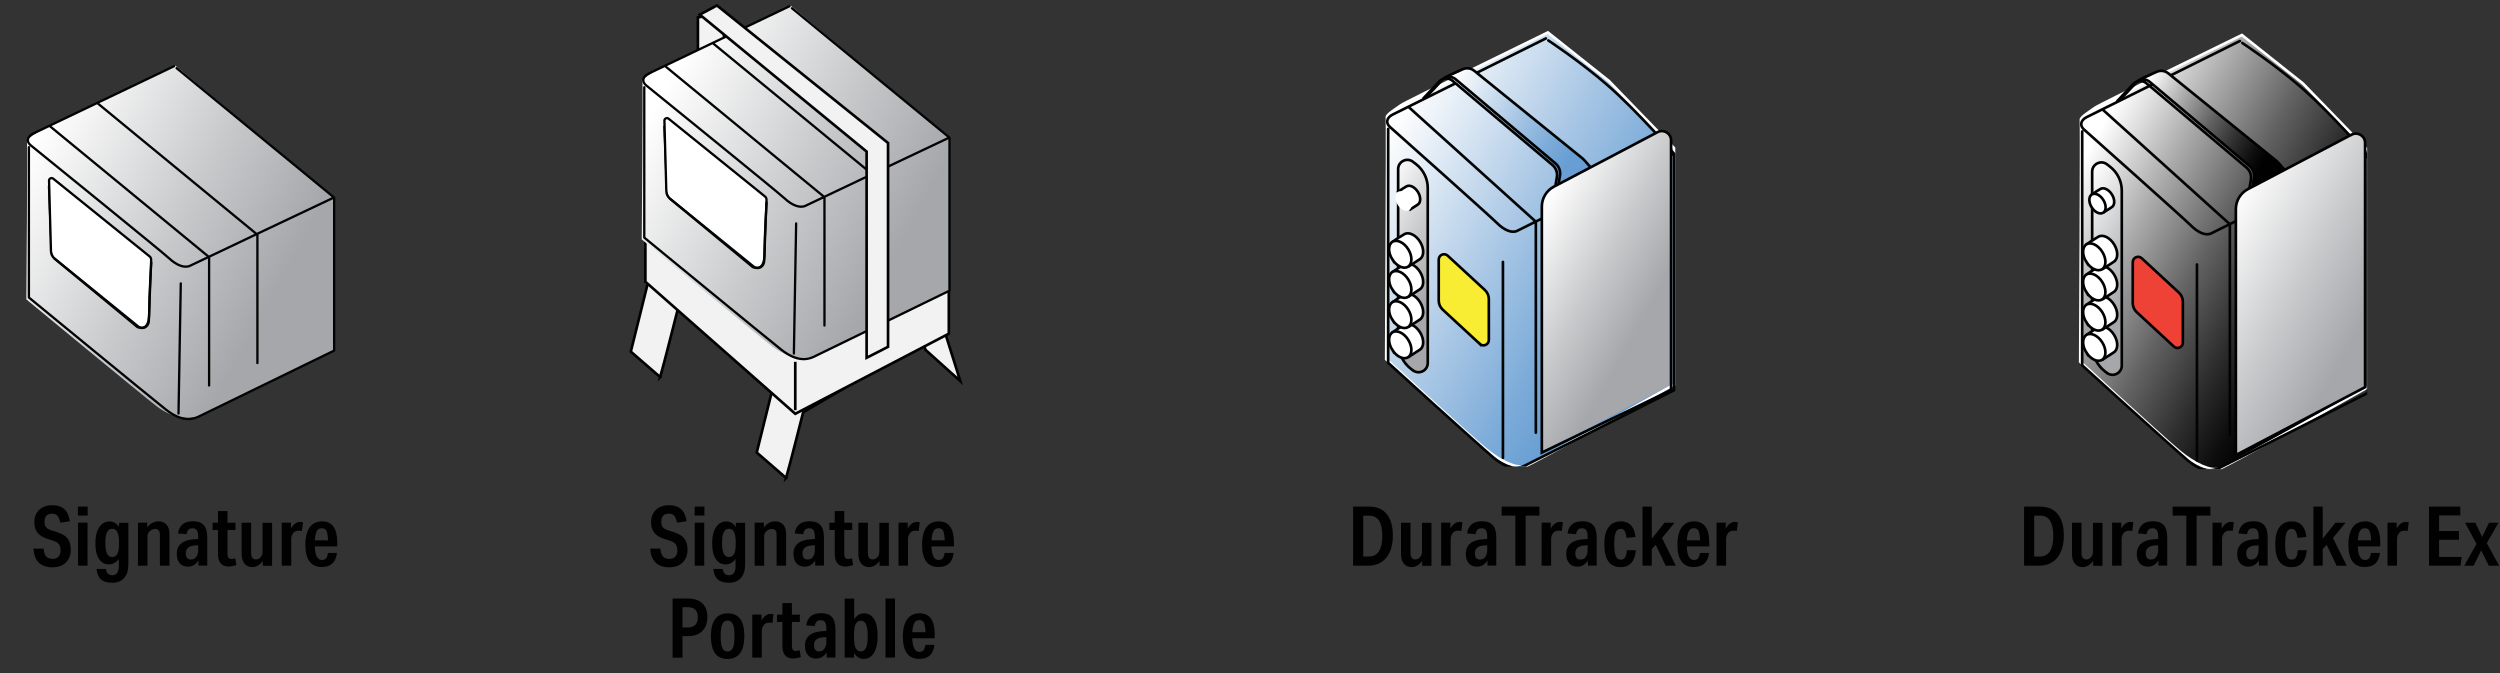<?xml version="1.0" encoding="UTF-8"?><svg id="Layer_1" xmlns="http://www.w3.org/2000/svg" xmlns:xlink="http://www.w3.org/1999/xlink" viewBox="0 0 430.64 116.01"><rect x="0" y="0" width="430.64" height="116.01" fill="#333333" stroke="none"/><defs><style>.cls-1{fill:#f8ed33;}.cls-2{clip-path:url(#clippath-34);}.cls-3{clip-path:url(#clippath-21);}.cls-4{clip-path:url(#clippath-6);}.cls-5{clip-path:url(#clippath-7);}.cls-6{clip-path:url(#clippath-17);}.cls-7{clip-path:url(#clippath-31);}.cls-8{stroke:#fff;}.cls-8,.cls-9,.cls-10,.cls-11,.cls-12,.cls-13,.cls-14{fill:none;}.cls-8,.cls-10,.cls-13{stroke-miterlimit:10;}.cls-8,.cls-10,.cls-14{stroke-width:.46px;}.cls-15{clip-path:url(#clippath-15);}.cls-16{clip-path:url(#clippath-33);}.cls-17{clip-path:url(#clippath-18);}.cls-18{clip-path:url(#clippath-4);}.cls-19{fill:url(#linear-gradient-2);}.cls-9{stroke-width:.17px;}.cls-9,.cls-12,.cls-14{stroke:#020303;stroke-linecap:round;stroke-linejoin:round;}.cls-20{clip-path:url(#clippath-22);}.cls-21{clip-path:url(#clippath-23);}.cls-22{fill:#f2f2f2;}.cls-23{fill:url(#linear-gradient-10);}.cls-10,.cls-13{stroke:#010101;}.cls-24{clip-path:url(#clippath-9);}.cls-25{clip-path:url(#clippath-10);}.cls-26{fill:#fff;}.cls-27{clip-path:url(#clippath-25);}.cls-28{clip-path:url(#clippath-27);}.cls-29{clip-path:url(#clippath-11);}.cls-30{fill:url(#linear-gradient-4);}.cls-31{clip-path:url(#clippath-36);}.cls-32{clip-path:url(#clippath-35);}.cls-33{clip-path:url(#clippath-28);}.cls-34{fill:url(#linear-gradient-3);}.cls-35{clip-path:url(#clippath-1);}.cls-36{fill:url(#linear-gradient-5);}.cls-12,.cls-13{stroke-width:.4px;}.cls-37{clip-path:url(#clippath-5);}.cls-38{clip-path:url(#clippath-20);}.cls-39{fill:#ef4237;}.cls-40{clip-path:url(#clippath-8);}.cls-41{fill:url(#linear-gradient-8);}.cls-42{clip-path:url(#clippath-3);}.cls-43{clip-path:url(#clippath-26);}.cls-44{clip-path:url(#clippath-12);}.cls-45{clip-path:url(#clippath-14);}.cls-46{fill:url(#linear-gradient-7);}.cls-47{clip-path:url(#clippath-30);}.cls-48{fill:url(#linear-gradient-9);}.cls-49{fill:url(#linear-gradient-11);}.cls-50{clip-path:url(#clippath-32);}.cls-51{fill:url(#linear-gradient-6);}.cls-52{fill:#010101;}.cls-53{clip-path:url(#clippath-16);}.cls-54{clip-path:url(#clippath-2);}.cls-55{clip-path:url(#clippath-29);}.cls-56{clip-path:url(#clippath-13);}.cls-57{fill:url(#linear-gradient);}.cls-58{clip-path:url(#clippath-24);}.cls-59{clip-path:url(#clippath);}</style><clipPath id="clippath"><path class="cls-11" d="M7.17,22.32c-.6.45-2.64,1.57-2.52,2.02.12.45-.12,27.12-.12,27.23,0,0,19.69,16.27,22.45,18.41,1.79,1.38,3.58,1.91,5.04,1.99h.72c.5-.03.95-.11,1.32-.22,1.56-.48,23.37-11.38,23.37-11.38v-26.35L30.23,11.32S7.77,21.87,7.17,22.32"/></clipPath><linearGradient id="linear-gradient" x1="-100.43" y1="497.86" x2="-98.38" y2="497.86" gradientTransform="translate(-11793.36 2396.73) rotate(90) scale(23.75 -23.75)" gradientUnits="userSpaceOnUse"><stop offset="0" stop-color="#fff"/><stop offset=".58" stop-color="#c8c9cb"/><stop offset="1" stop-color="#a5a7aa"/></linearGradient><clipPath id="clippath-1"><path class="cls-11" d="M113.18,11.99c-.6.45-2.64,1.57-2.52,2.02.12.45-.12,27.12-.12,27.23,0,0,19.69,16.27,22.45,18.41,1.8,1.39,3.59,1.92,5.06,1.99h.69c.5-.03.96-.11,1.34-.22,1.56-.48,23.37-11.39,23.37-11.39v-26.35L136.23.99s-22.45,10.55-23.05,11"/></clipPath><linearGradient id="linear-gradient-2" x1="-98.46" y1="499.24" x2="-96.42" y2="499.24" gradientTransform="translate(-11761.71 2350.23) rotate(90) scale(23.83 -23.83)" xlink:href="#linear-gradient"/><clipPath id="clippath-2"><path class="cls-11" d="M241.36,18.1c-.59.47-2.57,1.64-2.46,2.1.12.47-.12,41.43-.12,41.67,0,0,14.39,13.22,17.08,15.45,2.18,1.8,4.39,2.94,5.96,3.05h.44c.2-.01.38-.05.55-.1,1.52-.5,25.54-14.02,25.54-14.02V25.5l-11.2-11.55-10.35-8.23h-.4c-2.53,1.22-24.48,11.95-25.03,12.39"/></clipPath><linearGradient id="linear-gradient-3" x1="-95.89" y1="500.44" x2="-93.84" y2="500.44" gradientTransform="translate(-12089.81 2378.48) rotate(90) scale(24.68 -24.68)" gradientUnits="userSpaceOnUse"><stop offset="0" stop-color="#fff"/><stop offset=".02" stop-color="#fbfcfd"/><stop offset=".5" stop-color="#acc9e6"/><stop offset=".83" stop-color="#7aaad8"/><stop offset="1" stop-color="#689ed3"/></linearGradient><clipPath id="clippath-3"><rect class="cls-11" x="238.31" y="5.03" width="50.32" height="75.34"/></clipPath><clipPath id="clippath-4"><path class="cls-11" d="M247.88,14.06l-2.78,2.98,3.46-3.42c-.25.09-.48.23-.67.44M251.36,12.24l-2.62,1.2-.18.18c.55-.19,1.18-.1,1.66.3l17.2,14.49c.61.51.91,1.31.77,2.1l-1.04,6.22,9.01-4.57-3.79-4.32c-.09-.1-.18-.19-.29-.27l-18.67-15.11c-.35-.28-.77-.42-1.19-.42-.3,0-.59.07-.87.21"/></clipPath><linearGradient id="linear-gradient-4" x1="-99.57" y1="495.65" x2="-97.52" y2="495.65" gradientTransform="translate(-5644.11 1195.52) rotate(90) scale(11.91 -11.91)" xlink:href="#linear-gradient-3"/><clipPath id="clippath-5"><path class="cls-11" d="M248.42,13.79l-2.79,2.98,3.46-3.42c-.25.09-.48.23-.67.44M251.89,11.97l-2.62,1.2-.18.18c.55-.2,1.18-.1,1.66.3l17.2,14.5c.61.51.9,1.31.77,2.1l-1.04,6.22,9.01-4.58-3.78-4.32c-.09-.1-.18-.19-.29-.27l-18.67-15.11c-.35-.28-.76-.42-1.19-.42-.3,0-.59.07-.87.21"/></clipPath><linearGradient id="linear-gradient-5" x1="-99.55" y1="495.67" x2="-97.51" y2="495.67" gradientTransform="translate(-5643.82 1195.09) rotate(90) scale(11.91 -11.91)" xlink:href="#linear-gradient-3"/><clipPath id="clippath-6"><path class="cls-11" d="M285.53,22.76l-17.85,9.39c-1.28.67-2.08,2-2.08,3.44v42.37l22.26-11.7V24.16c0-.92-.76-1.59-1.59-1.59-.25,0-.5.06-.74.19"/></clipPath><linearGradient id="linear-gradient-6" x1="-98.44" y1="495.89" x2="-96.4" y2="495.89" gradientTransform="translate(-5710.67 1221.53) rotate(90) scale(12.07 -12.07)" xlink:href="#linear-gradient"/><clipPath id="clippath-7"><rect class="cls-11" x="238.31" y="5.03" width="50.32" height="75.34"/></clipPath><clipPath id="clippath-8"><path class="cls-11" d="M240.84,29.14v29.87c0,1.77.81,3.44,2.2,4.53l.32.25c1.04.82,2.57.07,2.57-1.25v-30.14c0-1.6-.74-3.11-2-4.1l-.53-.42c-.3-.23-.64-.34-.97-.34-.82,0-1.6.65-1.6,1.6"/></clipPath><linearGradient id="linear-gradient-7" x1="-103.06" y1="489.42" x2="-101.02" y2="489.42" gradientTransform="translate(-3730.57 871.17) rotate(90) scale(8.12 -8.12)" xlink:href="#linear-gradient"/><clipPath id="clippath-9"><rect class="cls-11" x="238.31" y="5.03" width="50.32" height="75.34"/></clipPath><clipPath id="clippath-10"><rect class="cls-11" x="238.31" y="5.03" width="50.32" height="75.34"/></clipPath><clipPath id="clippath-11"><rect class="cls-11" x="238.31" y="5.03" width="50.32" height="75.34"/></clipPath><clipPath id="clippath-12"><rect class="cls-11" x="238.31" y="5.03" width="50.32" height="75.34"/></clipPath><clipPath id="clippath-13"><rect class="cls-11" x="238.31" y="5.03" width="50.32" height="75.34"/></clipPath><clipPath id="clippath-14"><rect class="cls-11" x="238.31" y="5.03" width="50.32" height="75.34"/></clipPath><clipPath id="clippath-15"><rect class="cls-11" x="238.31" y="5.03" width="50.32" height="75.34"/></clipPath><clipPath id="clippath-16"><rect class="cls-11" x="238.31" y="5.03" width="50.32" height="75.34"/></clipPath><clipPath id="clippath-17"><rect class="cls-11" x="238.31" y="5.03" width="50.32" height="75.34"/></clipPath><clipPath id="clippath-18"><rect class="cls-11" x="238.31" y="5.03" width="50.32" height="75.34"/></clipPath><clipPath id="clippath-20"><path class="cls-11" d="M360.91,18.54c-.58.47-2.57,1.64-2.45,2.11.12.47-.12,41.43-.12,41.67,0,0,14.39,13.22,17.08,15.45,2.17,1.79,4.36,2.93,5.93,3.05h.49c.19-.01.36-.05.52-.1,1.45-.48,23.49-12.87,25.4-13.95V25.8l-11.06-11.41-10.52-8.36s-24.68,12.05-25.27,12.52"/></clipPath><linearGradient id="linear-gradient-8" x1="-93.72" y1="501.61" x2="-91.67" y2="501.61" gradientTransform="translate(-11631.78 2259.03) rotate(90) scale(23.95 -23.95)" gradientUnits="userSpaceOnUse"><stop offset="0" stop-color="#fff"/><stop offset=".27" stop-color="#adadad"/><stop offset=".53" stop-color="#636363"/><stop offset=".75" stop-color="#2e2e2e"/><stop offset=".91" stop-color="#0d0d0d"/><stop offset="1" stop-color="#010101"/></linearGradient><clipPath id="clippath-21"><rect class="cls-11" x="357.86" y="5.47" width="49.9" height="75.34"/></clipPath><clipPath id="clippath-22"><path class="cls-11" d="M367.97,14.23l-2.79,2.98,3.46-3.42c-.25.09-.48.23-.67.44M371.44,12.41l-2.62,1.2-.18.18c.55-.2,1.18-.1,1.66.3l17.2,14.5c.61.51.9,1.32.77,2.1l-1.04,6.22,9.02-4.58-3.79-4.32c-.09-.1-.18-.19-.29-.28l-18.67-15.11c-.35-.28-.77-.42-1.19-.42-.3,0-.59.07-.87.21"/></clipPath><linearGradient id="linear-gradient-9" x1="-95.06" y1="498.13" x2="-93.02" y2="498.13" gradientTransform="translate(-5553.67 1142.03) rotate(90) scale(11.91 -11.91)" xlink:href="#linear-gradient-8"/><clipPath id="clippath-23"><path class="cls-11" d="M405.08,23.19l-17.85,9.39c-1.28.67-2.08,1.99-2.08,3.44v42.37l22.26-11.7V24.6c0-.92-.76-1.59-1.59-1.59-.25,0-.5.06-.74.19"/></clipPath><linearGradient id="linear-gradient-10" x1="-93.74" y1="499.11" x2="-91.7" y2="499.11" gradientTransform="translate(-6912.1 1404.89) rotate(90) scale(14.64 -14.64)" xlink:href="#linear-gradient"/><clipPath id="clippath-24"><rect class="cls-11" x="357.86" y="5.47" width="49.9" height="75.34"/></clipPath><clipPath id="clippath-25"><path class="cls-11" d="M360.39,29.57v29.88c0,1.77.81,3.44,2.2,4.53l.32.25c1.04.82,2.57.07,2.57-1.25v-30.14c0-1.6-.74-3.11-2-4.1l-.53-.41c-.3-.23-.64-.34-.97-.34-.82,0-1.6.65-1.6,1.59"/></clipPath><linearGradient id="linear-gradient-11" x1="-96.58" y1="492.7" x2="-94.54" y2="492.7" gradientTransform="translate(-3486.12 790.17) rotate(90) scale(7.81 -7.81)" xlink:href="#linear-gradient"/><clipPath id="clippath-26"><rect class="cls-11" x="357.86" y="5.47" width="49.9" height="75.34"/></clipPath><clipPath id="clippath-27"><rect class="cls-11" x="357.86" y="5.47" width="49.9" height="75.34"/></clipPath><clipPath id="clippath-28"><rect class="cls-11" x="357.86" y="5.47" width="49.9" height="75.34"/></clipPath><clipPath id="clippath-29"><rect class="cls-11" x="357.86" y="5.47" width="49.9" height="75.34"/></clipPath><clipPath id="clippath-30"><rect class="cls-11" x="357.86" y="5.47" width="49.9" height="75.34"/></clipPath><clipPath id="clippath-31"><rect class="cls-11" x="357.86" y="5.47" width="49.9" height="75.34"/></clipPath><clipPath id="clippath-32"><rect class="cls-11" x="357.86" y="5.47" width="49.9" height="75.34"/></clipPath><clipPath id="clippath-33"><rect class="cls-11" x="357.86" y="5.47" width="49.9" height="75.34"/></clipPath><clipPath id="clippath-34"><rect class="cls-11" x="357.86" y="5.47" width="49.9" height="75.34"/></clipPath><clipPath id="clippath-35"><rect class="cls-11" x="357.86" y="5.47" width="49.9" height="75.34"/></clipPath><clipPath id="clippath-36"><rect class="cls-11" x="357.86" y="5.47" width="49.9" height="75.34"/></clipPath></defs><path class="cls-52" d="M116.67,94.75c0-.43-.1-.76-.29-1.01-.19-.25-.5-.44-.92-.58l-1.04-.33c-.78-.25-1.35-.6-1.72-1.07-.37-.47-.55-1.07-.55-1.82,0-.59.13-1.1.38-1.54.26-.44.62-.78,1.09-1.02s1.01-.36,1.63-.36c.88,0,1.57.23,2.07.68.5.45.81,1.15.95,2.09l-1.65.24c-.12-.58-.29-.98-.51-1.21-.21-.23-.52-.34-.9-.34-.86,0-1.3.47-1.3,1.4,0,.39.08.69.25.91.17.22.45.39.85.53l1.1.36c.83.27,1.42.63,1.78,1.1.36.47.54,1.11.54,1.93,0,.91-.29,1.64-.85,2.19-.57.55-1.33.82-2.29.82-2.05,0-3.15-1.07-3.29-3.22h1.75c.05.62.2,1.07.45,1.35.25.28.62.42,1.12.42.43,0,.76-.13,1-.39.24-.26.36-.63.36-1.1Z"/><path class="cls-52" d="M119.66,87.26h1.68v1.55h-1.68v-1.55ZM119.67,90.03h1.64v7.41h-1.64v-7.41Z"/><path class="cls-52" d="M126.7,97.42v-1.14c-.46.63-1.02.94-1.68.94-.75,0-1.33-.32-1.74-.95-.41-.64-.61-1.53-.61-2.69s.22-2.1.66-2.76,1.04-1,1.8-1c.66,0,1.21.32,1.62.97v-.74h1.6v7.17c0,1.02-.24,1.8-.73,2.34-.48.55-1.17.82-2.07.82-.85,0-1.48-.19-1.92-.58-.43-.39-.69-.99-.76-1.8h1.61c.07.39.19.67.36.83s.43.25.77.25c.73,0,1.1-.55,1.1-1.65ZM126.62,92.15c-.07-.32-.19-.57-.36-.77-.17-.19-.4-.29-.69-.29-.41,0-.71.19-.9.58-.19.38-.29,1-.29,1.85s.09,1.46.29,1.85c.19.38.49.58.9.58.29,0,.52-.09.69-.28.17-.19.29-.44.36-.76.07-.31.11-.66.11-1.03v-.68c0-.37-.04-.71-.11-1.03Z"/><path class="cls-52" d="M129.99,90.03h1.6v.84c.27-.37.56-.64.89-.81.33-.17.67-.26,1.03-.26.59,0,1.05.19,1.39.56.34.38.51.89.51,1.55v5.53h-1.64v-5.36c0-.65-.28-.97-.84-.97-.19,0-.37.05-.55.14-.18.09-.33.21-.45.35-.2.23-.3.48-.3.76v5.09h-1.64v-7.41Z"/><path class="cls-52" d="M136.67,95.42c0-.76.25-1.35.74-1.78.49-.43,1.21-.67,2.15-.74l.8-.06v-.4c0-.5-.08-.87-.23-1.1s-.39-.34-.73-.34c-.3,0-.54.08-.7.23-.16.16-.28.42-.34.79l-1.47-.13c.11-.72.38-1.25.81-1.59.42-.34,1.01-.51,1.76-.51.85,0,1.47.22,1.87.67.4.45.6,1.15.6,2.11v4.86h-1.51v-.87c-.47.7-1.07,1.05-1.82,1.05-.6,0-1.07-.2-1.41-.59-.34-.39-.51-.93-.51-1.62ZM138.24,95.31c0,.71.29,1.07.87,1.07.42,0,.73-.16.94-.48.21-.32.31-.7.31-1.14v-.83l-.63.04c-1,.09-1.5.53-1.5,1.34Z"/><path class="cls-52" d="M143.79,95.49v-4.2h-.93v-1.25h.93v-2h1.64v2h1.37v1.25h-1.37v4.2c0,.53.22.8.66.8.23,0,.45-.04.66-.13l.21,1.17c-.47.17-.91.26-1.34.26-.59,0-1.04-.18-1.35-.53-.31-.36-.47-.88-.47-1.56Z"/><path class="cls-52" d="M147.86,95.38v-5.34h1.64v5.22c0,.73.28,1.1.83,1.1.33,0,.61-.14.83-.41.21-.24.31-.54.31-.9v-5h1.64v7.41h-1.6v-.84c-.24.34-.52.61-.83.79-.32.19-.64.28-.98.28-.57,0-1.02-.2-1.35-.61s-.49-.97-.49-1.68Z"/><path class="cls-52" d="M154.76,90.03h1.6v1.01c.2-.36.44-.64.71-.84.28-.2.56-.3.85-.3.09,0,.18,0,.26.02.08.01.16.03.26.05l-.2,1.51c-.1-.03-.19-.05-.29-.06-.1,0-.19-.01-.27-.01-.48,0-.83.2-1.05.6-.07.12-.12.25-.16.38-.04.13-.06.27-.06.42v4.63h-1.64v-7.41Z"/><path class="cls-52" d="M158.83,93.8c0-.79.1-1.48.3-2.08.2-.6.51-1.07.94-1.4.43-.34.97-.51,1.64-.51,1.74,0,2.61,1.21,2.61,3.63v.68h-3.86c0,.73.12,1.3.32,1.72.2.41.51.62.9.62.31,0,.55-.09.71-.28.16-.19.27-.5.33-.93h1.55c-.17,1.61-1.04,2.42-2.62,2.42-1.88,0-2.82-1.29-2.82-3.88ZM162.52,91.56c-.13-.38-.42-.57-.87-.57-.42,0-.71.19-.88.57-.17.38-.27.88-.31,1.51h2.28c-.02-.63-.1-1.13-.23-1.51Z"/><path class="cls-52" d="M115.86,103.1h2.65c1.06,0,1.89.28,2.47.83.58.55.87,1.33.87,2.34s-.29,1.85-.88,2.43c-.58.58-1.4.88-2.44.88h-.97v3.71h-1.7v-10.17ZM120.2,106.31c0-1.15-.58-1.72-1.75-1.72h-.88v3.49h.9c1.16,0,1.74-.59,1.74-1.77Z"/><path class="cls-52" d="M122.45,109.59c0-1.29.25-2.27.74-2.94.49-.67,1.22-1,2.17-1,1.91,0,2.86,1.3,2.86,3.9,0,1.29-.25,2.28-.73,2.95-.49.67-1.21,1.01-2.17,1.01-1.91,0-2.86-1.31-2.86-3.92ZM124.14,109.57c0,.95.09,1.63.28,2.04s.49.62.9.62.73-.21.92-.62c.19-.41.28-1.1.28-2.06s-.09-1.63-.28-2.04c-.19-.41-.49-.61-.9-.61s-.73.21-.92.61c-.19.41-.28,1.09-.28,2.05Z"/><path class="cls-52" d="M129.57,105.87h1.6v1.01c.2-.36.44-.64.71-.84.28-.2.56-.3.85-.3.09,0,.18,0,.26.02.08.01.16.03.26.05l-.2,1.51c-.1-.03-.19-.05-.29-.06-.1,0-.19-.01-.27-.01-.48,0-.83.2-1.05.6-.07.12-.12.25-.16.38-.04.13-.06.27-.06.42v4.63h-1.64v-7.41Z"/><path class="cls-52" d="M134.77,111.33v-4.2h-.93v-1.25h.93v-2h1.64v2h1.37v1.25h-1.37v4.2c0,.53.22.8.66.8.23,0,.45-.04.66-.13l.21,1.17c-.47.17-.91.26-1.34.26-.59,0-1.04-.18-1.35-.53s-.47-.88-.47-1.56Z"/><path class="cls-52" d="M138.65,111.25c0-.76.25-1.35.74-1.78.49-.43,1.21-.67,2.15-.74l.8-.06v-.4c0-.5-.08-.87-.23-1.1-.15-.23-.39-.34-.73-.34-.3,0-.54.08-.7.23-.16.16-.28.42-.34.79l-1.47-.13c.11-.72.38-1.25.81-1.59.42-.34,1.01-.51,1.76-.51.85,0,1.47.22,1.87.67.4.45.6,1.15.6,2.11v4.86h-1.51v-.87c-.47.7-1.07,1.05-1.82,1.05-.6,0-1.07-.2-1.41-.59-.34-.39-.51-.93-.51-1.62ZM140.22,111.14c0,.71.29,1.07.87,1.07.42,0,.73-.16.94-.49.21-.32.31-.7.31-1.14v-.83l-.63.04c-1,.09-1.5.53-1.5,1.34Z"/><path class="cls-52" d="M147.1,113.28h-1.6v-10.17h1.64v3.55c.42-.67.98-1.01,1.68-1.01.76,0,1.34.33,1.75,1s.61,1.62.61,2.86-.21,2.25-.63,2.95-1.02,1.05-1.79,1.05c-.31,0-.62-.09-.9-.26-.29-.18-.54-.42-.75-.72v.75ZM147.11,109.16v.81c0,.76.1,1.32.3,1.69.2.37.49.55.87.55.41,0,.71-.21.9-.62s.29-1.09.29-2.03-.1-1.6-.29-2.02c-.19-.41-.49-.62-.9-.62-.38,0-.67.18-.87.55-.2.37-.3.93-.3,1.69Z"/><path class="cls-52" d="M152.53,103.1h1.64v10.17h-1.64v-10.17Z"/><path class="cls-52" d="M155.52,109.63c0-.79.1-1.48.3-2.08.2-.6.51-1.07.94-1.4.43-.34.97-.51,1.64-.51,1.74,0,2.61,1.21,2.61,3.63v.68h-3.86c0,.73.12,1.3.32,1.72.2.41.51.62.9.62.31,0,.55-.09.71-.28.16-.19.27-.5.33-.93h1.55c-.17,1.62-1.04,2.42-2.62,2.42-1.88,0-2.82-1.29-2.82-3.88ZM159.21,107.39c-.13-.38-.42-.57-.87-.57-.42,0-.71.19-.88.57-.17.38-.27.88-.31,1.51h2.28c-.02-.63-.1-1.13-.23-1.51Z"/><path class="cls-52" d="M10.43,94.75c0-.43-.1-.76-.29-1.01-.19-.25-.5-.44-.92-.58l-1.04-.33c-.78-.25-1.35-.6-1.72-1.07-.37-.47-.55-1.07-.55-1.82,0-.59.13-1.1.38-1.54.26-.44.62-.78,1.09-1.02s1.01-.36,1.63-.36c.88,0,1.57.23,2.07.68.5.45.81,1.15.95,2.09l-1.65.24c-.12-.58-.29-.98-.51-1.21-.21-.23-.52-.34-.9-.34-.86,0-1.3.47-1.3,1.4,0,.39.08.69.25.91.17.22.45.39.85.53l1.1.36c.83.27,1.42.63,1.78,1.1.36.47.54,1.11.54,1.93,0,.91-.29,1.64-.85,2.19-.57.55-1.33.82-2.29.82-2.05,0-3.15-1.07-3.29-3.22h1.75c.05.62.2,1.07.45,1.35.25.28.62.42,1.12.42.43,0,.76-.13,1-.39.24-.26.36-.63.36-1.1Z"/><path class="cls-52" d="M13.42,87.26h1.68v1.55h-1.68v-1.55ZM13.44,90.03h1.64v7.41h-1.64v-7.41Z"/><path class="cls-52" d="M20.46,97.42v-1.14c-.46.63-1.02.94-1.68.94-.75,0-1.33-.32-1.74-.95-.41-.64-.61-1.53-.61-2.69s.22-2.1.66-2.76,1.04-1,1.8-1c.66,0,1.21.32,1.62.97v-.74h1.6v7.17c0,1.02-.24,1.8-.73,2.34-.48.55-1.17.82-2.07.82-.85,0-1.48-.19-1.92-.58-.43-.39-.69-.99-.76-1.8h1.61c.07.39.19.67.36.83s.43.25.77.25c.73,0,1.1-.55,1.1-1.65ZM20.39,92.15c-.07-.32-.19-.57-.36-.77-.17-.19-.4-.29-.69-.29-.41,0-.71.19-.9.58-.19.38-.29,1-.29,1.85s.09,1.46.29,1.85c.19.38.49.58.9.58.29,0,.52-.09.69-.28.17-.19.29-.44.36-.76.07-.31.11-.66.11-1.03v-.68c0-.37-.04-.71-.11-1.03Z"/><path class="cls-52" d="M23.76,90.03h1.6v.84c.27-.37.56-.64.89-.81.33-.17.67-.26,1.03-.26.59,0,1.05.19,1.39.56.34.38.51.89.51,1.55v5.53h-1.64v-5.36c0-.65-.28-.97-.84-.97-.19,0-.37.05-.55.14-.18.09-.33.21-.45.35-.2.23-.3.48-.3.76v5.09h-1.64v-7.41Z"/><path class="cls-52" d="M30.44,95.42c0-.76.25-1.35.74-1.78.49-.43,1.21-.67,2.15-.74l.8-.06v-.4c0-.5-.08-.87-.23-1.1s-.39-.34-.73-.34c-.3,0-.54.08-.7.23-.16.16-.28.42-.34.79l-1.47-.13c.11-.72.38-1.25.81-1.59.42-.34,1.01-.51,1.76-.51.85,0,1.47.22,1.87.67.4.45.6,1.15.6,2.11v4.86h-1.51v-.87c-.47.7-1.07,1.05-1.82,1.05-.6,0-1.07-.2-1.41-.59-.34-.39-.51-.93-.51-1.62ZM32.01,95.31c0,.71.29,1.07.87,1.07.42,0,.73-.16.94-.48.21-.32.31-.7.31-1.14v-.83l-.63.04c-1,.09-1.5.53-1.5,1.34Z"/><path class="cls-52" d="M37.55,95.49v-4.2h-.93v-1.25h.93v-2h1.64v2h1.37v1.25h-1.37v4.2c0,.53.22.8.66.8.23,0,.45-.04.66-.13l.21,1.17c-.47.17-.91.26-1.34.26-.59,0-1.04-.18-1.35-.53-.31-.36-.47-.88-.47-1.56Z"/><path class="cls-52" d="M41.62,95.38v-5.34h1.64v5.22c0,.73.28,1.1.83,1.1.33,0,.61-.14.83-.41.21-.24.31-.54.31-.9v-5h1.64v7.41h-1.6v-.84c-.24.34-.52.61-.83.79-.32.19-.64.28-.98.28-.57,0-1.02-.2-1.35-.61s-.49-.97-.49-1.68Z"/><path class="cls-52" d="M48.52,90.03h1.6v1.01c.2-.36.44-.64.71-.84.28-.2.56-.3.85-.3.09,0,.18,0,.26.02.08.01.16.03.26.05l-.2,1.51c-.1-.03-.19-.05-.29-.06-.1,0-.19-.01-.27-.01-.48,0-.83.2-1.05.6-.07.12-.12.25-.16.38-.04.13-.06.27-.06.42v4.63h-1.64v-7.41Z"/><path class="cls-52" d="M52.6,93.8c0-.79.1-1.48.3-2.08.2-.6.51-1.07.94-1.4.43-.34.97-.51,1.64-.51,1.74,0,2.61,1.21,2.61,3.63v.68h-3.86c0,.73.12,1.3.32,1.72.2.41.51.62.9.62.31,0,.55-.09.71-.28.16-.19.27-.5.33-.93h1.55c-.17,1.61-1.04,2.42-2.62,2.42-1.88,0-2.82-1.29-2.82-3.88ZM56.29,91.56c-.13-.38-.42-.57-.87-.57-.42,0-.71.19-.88.57-.17.38-.27.88-.31,1.51h2.28c-.02-.63-.1-1.13-.23-1.51Z"/><g class="cls-59"><rect class="cls-57" x="-8.32" y="3.88" width="78.6" height="75.52" transform="translate(-20.42 48.82) rotate(-61.3)"/></g><polygon class="cls-26" points="8.42 30.16 8.8 44.05 23.66 56.33 24.98 56.38 25.64 55.26 26.15 44.39 8.42 30.16"/><path class="cls-13" d="M8.45,31.11l.33,12.17c.01.49.24.96.62,1.27l14.26,11.78s.79.34,1.32.06c.68-.37.66-1.12.66-1.12l.4-10.52c0-.22-.09-.44-.26-.57l-16.62-13.41c-.29-.23-.72-.02-.71.35Z"/><path class="cls-12" d="M57.29,34.13s-23.54,11.14-24.51,11.63c-.97.5-2.38-.08-3.62-1.24-1.23-1.15-23.17-18.92-23.88-19.5-.71-.58-.71-1.48.53-2.06,1.23-.58,24.16-11.55,24.16-11.55M36.02,66.4v-22.11L8.6,21.74M44.34,62.54v-22.11l-27.42-22.55M9.4,44.55l14.54,11.79s1.75.89,1.75-2.32.37-8.79.37-8.79M31.14,48.82l-.39,22.41M30.42,11.74l27.14,22.3v26.35s-22.48,10.97-23.36,11.38c-.88.41-2.74,1.07-5.65-1.24-2.91-2.31-23.57-19.28-23.57-19.28v-25.9"/><path class="cls-9" d="M8.32,32.07l.36,8.96c0,1.29,0,2.58.65,3.36"/><polygon class="cls-22" points="120.22 3 120.22 9.36 125.07 9.52 124.28 2.26 120.22 3"/><polygon class="cls-10" points="120.22 3 120.22 9.36 125.07 9.52 124.28 2.26 120.22 3"/><path class="cls-22" d="M135.41,82.35c.61-2.14,2.94-11.34,2.94-11.34l24.28-14.22,2.78,8.85-6.01-5.4-2.41-9.61-23.16,13.32-3.48,14,5.07,4.39Z"/><path class="cls-10" d="M135.41,82.35c.61-2.14,2.94-11.34,2.94-11.34l24.28-14.22,2.78,8.85-6.01-5.4-2.41-9.61-23.16,13.32-3.48,14,5.07,4.39Z"/><path class="cls-22" d="M113.72,64.97c.61-2.14,2.94-11.34,2.94-11.34l24.28-14.22,2.78,8.85-6.01-5.4-2.41-9.61-23.16,13.32-3.48,14,5.07,4.39Z"/><path class="cls-10" d="M113.72,64.97c.61-2.14,2.94-11.34,2.94-11.34l24.28-14.22,2.78,8.85-6.01-5.4-2.41-9.61-23.16,13.32-3.48,14,5.07,4.39Z"/><polygon class="cls-22" points="111.17 40.11 111.17 48.53 136.99 71.28 163.44 57.48 163.44 47.69 150.86 36.21 118.33 36.74 111.17 40.11"/><polygon class="cls-10" points="111.17 40.11 111.17 48.53 136.99 71.28 163.44 57.48 163.44 47.69 150.86 36.21 118.33 36.74 111.17 40.11"/><g class="cls-35"><rect class="cls-19" x="97.68" y="-6.45" width="78.6" height="75.53" transform="translate(43.73 136.43) rotate(-61.3)"/></g><polygon class="cls-26" points="114.42 19.83 114.8 33.73 129.66 46 130.98 46.06 131.64 44.94 132.15 34.06 114.42 19.83"/><path class="cls-13" d="M114.45,20.78l.33,12.17c.01.49.24.96.62,1.27l14.26,11.78s.79.35,1.32.06c.68-.37.66-1.12.66-1.12l.4-10.52c0-.22-.09-.44-.26-.57l-16.62-13.41c-.29-.23-.72-.02-.71.35Z"/><path class="cls-12" d="M163.3,23.8s-23.54,11.14-24.51,11.63c-.97.5-2.38-.08-3.62-1.24-1.23-1.15-23.17-18.92-23.88-19.5-.71-.58-.71-1.48.53-2.06,1.23-.58,24.16-11.55,24.16-11.55M142.02,56.07v-22.11l-27.42-22.55M150.35,52.21v-22.11l-27.42-22.55M115.4,34.22l14.54,11.79s1.75.89,1.75-2.32.36-8.79.36-8.79M137.14,38.49l-.39,22.41M136.42,1.42l27.14,22.3v26.35s-22.48,10.97-23.36,11.38c-.88.41-2.74,1.07-5.65-1.24-2.91-2.31-23.57-19.28-23.57-19.28V15.03"/><path class="cls-9" d="M114.33,21.74l.36,8.96c0,1.29,0,2.58.65,3.36"/><line class="cls-10" x1="136.99" y1="70.65" x2="136.99" y2="62.33"/><polygon class="cls-22" points="149.28 61.63 149.28 26.11 120.54 2.52 123.5 .94 152.97 24.63 152.97 59.74 149.28 61.63"/><polygon class="cls-10" points="149.28 61.63 149.28 26.11 120.54 2.52 123.5 .94 152.97 24.63 152.97 59.74 149.28 61.63"/><path class="cls-52" d="M233.08,87.27h2.79c1.31,0,2.32.43,3.01,1.29.7.86,1.05,2.1,1.05,3.73,0,1.07-.17,2-.51,2.76s-.82,1.36-1.45,1.77c-.63.41-1.39.62-2.27.62h-2.62v-10.17ZM238.11,92.31c0-2.32-.74-3.48-2.22-3.48h-1.07v7.04h.94c1.57,0,2.35-1.19,2.35-3.56Z"/><path class="cls-52" d="M241.33,95.38v-5.34h1.64v5.22c0,.73.28,1.1.83,1.1.33,0,.61-.14.83-.41.21-.24.31-.54.31-.9v-5h1.64v7.41h-1.6v-.84c-.24.34-.52.61-.83.79-.32.19-.64.28-.98.28-.57,0-1.02-.2-1.35-.61s-.49-.97-.49-1.68Z"/><path class="cls-52" d="M248.23,90.03h1.6v1.01c.2-.36.44-.64.71-.84.28-.2.56-.3.86-.3.09,0,.18,0,.26.02.08.01.16.03.26.05l-.2,1.51c-.1-.03-.19-.05-.29-.06-.09,0-.19-.01-.27-.01-.48,0-.83.2-1.05.6-.07.12-.12.25-.16.38s-.06.27-.06.42v4.63h-1.64v-7.41Z"/><path class="cls-52" d="M252.49,95.42c0-.76.25-1.35.74-1.78.49-.43,1.21-.67,2.15-.74l.8-.06v-.4c0-.5-.08-.87-.23-1.1s-.39-.34-.73-.34c-.3,0-.54.08-.7.23-.16.16-.28.42-.34.79l-1.47-.13c.11-.72.38-1.25.8-1.59.42-.34,1.01-.51,1.76-.51.85,0,1.47.22,1.87.67.4.45.6,1.15.6,2.11v4.86h-1.51v-.87c-.47.7-1.07,1.05-1.82,1.05-.6,0-1.07-.2-1.41-.59-.34-.39-.51-.93-.51-1.62ZM254.06,95.31c0,.71.29,1.07.87,1.07.42,0,.73-.16.94-.48.21-.32.31-.7.31-1.14v-.83l-.63.04c-1,.09-1.5.53-1.5,1.34Z"/><path class="cls-52" d="M261.04,88.82h-2.37v-1.55h6.5v1.55h-2.37v8.62h-1.77v-8.62Z"/><path class="cls-52" d="M265.53,90.03h1.6v1.01c.2-.36.44-.64.71-.84.28-.2.56-.3.86-.3.09,0,.18,0,.26.02.08.01.16.03.26.05l-.2,1.51c-.1-.03-.19-.05-.29-.06-.09,0-.19-.01-.27-.01-.48,0-.83.2-1.05.6-.07.12-.12.25-.16.38s-.06.27-.06.42v4.63h-1.64v-7.41Z"/><path class="cls-52" d="M269.79,95.42c0-.76.25-1.35.74-1.78.49-.43,1.21-.67,2.15-.74l.8-.06v-.4c0-.5-.08-.87-.23-1.1s-.39-.34-.73-.34c-.3,0-.54.08-.7.23-.16.16-.28.42-.34.79l-1.47-.13c.11-.72.38-1.25.8-1.59.42-.34,1.01-.51,1.76-.51.85,0,1.47.22,1.87.67.4.45.6,1.15.6,2.11v4.86h-1.51v-.87c-.47.7-1.07,1.05-1.82,1.05-.6,0-1.07-.2-1.41-.59-.34-.39-.51-.93-.51-1.62ZM271.36,95.31c0,.71.29,1.07.87,1.07.42,0,.73-.16.94-.48.21-.32.31-.7.31-1.14v-.83l-.63.04c-1,.09-1.5.53-1.5,1.34Z"/><path class="cls-52" d="M276.35,93.77c0-1.3.24-2.29.73-2.96.48-.67,1.2-1,2.14-1,1.46,0,2.3.89,2.51,2.68l-1.55.17c-.07-.56-.18-.96-.33-1.2-.16-.24-.38-.36-.66-.36-.41,0-.7.2-.87.61s-.26,1.09-.26,2.04.09,1.63.27,2.04c.18.41.47.61.88.61.31,0,.55-.13.72-.38.17-.26.27-.67.31-1.25h1.55c-.17,1.95-1.05,2.92-2.64,2.92-1.86,0-2.79-1.3-2.79-3.9Z"/><path class="cls-52" d="M282.93,87.27h1.6v5.53l2.19-2.76h1.74l-2.17,2.64,2.38,4.77h-1.75l-1.71-3.61-.68.74v2.86h-1.6v-10.17Z"/><path class="cls-52" d="M288.94,93.8c0-.79.1-1.48.3-2.08.2-.6.51-1.07.94-1.4.43-.34.97-.51,1.64-.51,1.74,0,2.61,1.21,2.61,3.63v.68h-3.86c0,.73.12,1.3.32,1.72.2.41.51.62.9.62.31,0,.55-.09.71-.28.16-.19.27-.5.33-.93h1.55c-.17,1.61-1.04,2.42-2.62,2.42-1.88,0-2.82-1.29-2.82-3.88ZM292.63,91.56c-.13-.38-.42-.57-.87-.57-.42,0-.71.19-.88.57-.17.38-.27.88-.31,1.51h2.28c-.02-.63-.1-1.13-.23-1.51Z"/><path class="cls-52" d="M295.67,90.03h1.6v1.01c.2-.36.44-.64.71-.84.28-.2.56-.3.86-.3.09,0,.18,0,.26.02.08.01.16.03.26.05l-.2,1.51c-.1-.03-.19-.05-.29-.06-.09,0-.19-.01-.27-.01-.48,0-.83.2-1.05.6-.07.12-.12.25-.16.38s-.06.27-.06.42v4.63h-1.64v-7.41Z"/><g class="cls-54"><rect class="cls-34" x="218.9" y="3.27" width="89.33" height="79.54" transform="translate(98.14 252.69) rotate(-61)"/></g><g class="cls-42"><path class="cls-8" d="M288.34,66.25s-24.02,13.52-25.54,14.02c-1.52.5-4.25-.72-6.94-2.95-2.69-2.22-17.08-15.44-17.08-15.44,0,0,.24-41.2.12-41.67-.12-.47,1.87-1.64,2.46-2.1.58-.47,25.27-12.52,25.27-12.52l10.52,8.36,11.2,11.55v40.75Z"/><path class="cls-14" d="M288.1,26.56s-25.74,12.66-26.69,13.17c-.94.52-2.32-.09-3.52-1.29s-17.78-15.98-18.47-16.58c-.69-.6-.69-1.55.52-2.15,1.2-.6,26.35-13.09,26.35-13.09M264.56,74.53v-36.34l-21.92-19.76M258.89,45.12v33.73M266.71,6.97s5.39,3.55,10.02,7.55c5.39,4.66,11.63,11.95,11.63,11.95v40.75s-24.71,12.49-25.57,12.92c-.86.43-2.66,1.12-5.5-1.29-2.84-2.4-18.17-16.35-18.17-16.35V22.21"/></g><g class="cls-18"><rect class="cls-30" x="242.3" y="4.81" width="36.66" height="39.14" transform="translate(112.95 240.51) rotate(-61)"/></g><path class="cls-10" d="M245.1,17.04l2.78-2.98c.62-.66,1.64-.72,2.33-.14l17.2,14.5c.61.52.91,1.31.77,2.1l-1.04,6.22,9.01-4.58-3.79-4.32c-.09-.1-.18-.19-.29-.28l-18.67-15.11c-.59-.47-1.39-.55-2.06-.21l-2.62,1.2"/><g class="cls-37"><rect class="cls-36" x="242.83" y="4.54" width="36.66" height="39.14" transform="translate(113.46 240.84) rotate(-61)"/></g><path class="cls-10" d="M245.63,16.77l2.78-2.98c.62-.66,1.64-.72,2.33-.14l17.2,14.5c.61.52.9,1.31.77,2.1l-1.04,6.22,9.01-4.58-3.79-4.32c-.09-.1-.18-.19-.29-.28l-18.67-15.11c-.59-.47-1.39-.55-2.06-.21l-2.62,1.2"/><g class="cls-4"><rect class="cls-51" x="247.11" y="27.1" width="59.23" height="46.32" transform="translate(98.61 267.93) rotate(-61)"/></g><g class="cls-5"><path class="cls-10" d="M285.53,22.76l-17.86,9.39c-1.28.67-2.08,1.99-2.08,3.44v42.37l22.26-10.76V24.16c0-1.19-1.27-1.96-2.32-1.4Z"/></g><g class="cls-40"><rect class="cls-46" x="225.94" y="34.86" width="34.89" height="22.43" transform="translate(85.09 236.61) rotate(-61)"/></g><g class="cls-24"><path class="cls-10" d="M243.36,63.79l-.32-.25c-1.39-1.09-2.2-2.76-2.2-4.53v-29.88c0-1.33,1.53-2.07,2.57-1.25l.53.41c1.26.99,2,2.5,2,4.1v30.14c0,1.33-1.53,2.07-2.57,1.25Z"/></g><path class="cls-26" d="M239.72,57.37c1.13-.82,1.41-.94,2.17-1.42.76-.47,1.98.1,2.72,1.29.74,1.18.72,2.53-.04,3q-.76.47-2.02,1.31"/><g class="cls-25"><path class="cls-10" d="M239.72,57.37c1.13-.82,1.41-.94,2.17-1.42.76-.47,1.98.1,2.72,1.29.74,1.18.72,2.53-.04,3q-.76.47-2.02,1.31"/></g><path class="cls-26" d="M239.82,60.26c-.74-1.19-.72-2.53.04-3.01.76-.47,1.98.1,2.72,1.29.74,1.18.72,2.53-.04,3-.76.48-1.98-.1-2.72-1.29"/><g class="cls-29"><path class="cls-10" d="M239.82,60.26c-.74-1.19-.72-2.53.04-3.01.76-.47,1.98.1,2.72,1.29.74,1.18.72,2.53-.04,3-.76.48-1.98-.1-2.72-1.29Z"/></g><path class="cls-26" d="M239.72,52.17c1.13-.83,1.41-.94,2.17-1.42.76-.48,1.98.1,2.72,1.29.74,1.19.72,2.53-.04,3.01q-.76.47-2.02,1.31"/><g class="cls-44"><path class="cls-10" d="M239.72,52.17c1.13-.83,1.41-.94,2.17-1.42.76-.48,1.98.1,2.72,1.29.74,1.19.72,2.53-.04,3.01q-.76.47-2.02,1.31"/></g><path class="cls-26" d="M239.82,55.06c-.74-1.19-.72-2.53.04-3.01.76-.47,1.98.1,2.72,1.29.74,1.18.72,2.53-.04,3-.76.48-1.98-.1-2.72-1.29"/><g class="cls-56"><path class="cls-10" d="M239.82,55.06c-.74-1.19-.72-2.53.04-3.01.76-.47,1.98.1,2.72,1.29.74,1.18.72,2.53-.04,3-.76.48-1.98-.1-2.72-1.29Z"/></g><path class="cls-26" d="M239.72,46.97c1.13-.82,1.41-.94,2.17-1.42.76-.48,1.98.1,2.72,1.29.74,1.18.72,2.53-.04,3q-.76.47-2.02,1.31"/><g class="cls-45"><path class="cls-10" d="M239.72,46.97c1.13-.82,1.41-.94,2.17-1.42.76-.48,1.98.1,2.72,1.29.74,1.18.72,2.53-.04,3q-.76.47-2.02,1.31"/></g><path class="cls-26" d="M239.82,49.86c-.74-1.19-.72-2.53.04-3.01.76-.47,1.98.1,2.72,1.29.74,1.18.72,2.53-.04,3-.76.48-1.98-.1-2.72-1.29"/><g class="cls-15"><path class="cls-10" d="M239.82,49.86c-.74-1.19-.72-2.53.04-3.01.76-.47,1.98.1,2.72,1.29.74,1.18.72,2.53-.04,3-.76.48-1.98-.1-2.72-1.29Z"/></g><path class="cls-26" d="M239.72,41.77c1.13-.83,1.41-.94,2.17-1.42.76-.47,1.98.1,2.72,1.29.74,1.19.72,2.53-.04,3.01q-.76.47-2.02,1.31"/><g class="cls-53"><path class="cls-10" d="M239.72,41.77c1.13-.83,1.41-.94,2.17-1.42.76-.47,1.98.1,2.72,1.29.74,1.19.72,2.53-.04,3.01q-.76.47-2.02,1.31"/></g><path class="cls-26" d="M239.82,44.66c-.74-1.19-.72-2.53.04-3.01.76-.47,1.98.1,2.72,1.29.74,1.18.72,2.53-.04,3-.76.48-1.98-.1-2.72-1.29"/><g class="cls-6"><path class="cls-10" d="M239.82,44.66c-.74-1.19-.72-2.53.04-3.01.76-.47,1.98.1,2.72,1.29.74,1.18.72,2.53-.04,3-.76.48-1.98-.1-2.72-1.29Z"/></g><path class="cls-26" d="M240.67,33.15c.82-.6,1.03-.69,1.58-1.03.56-.35,1.45.07,1.99.94.54.86.53,1.85-.03,2.19q-.56.35-1.48.95"/><g class="cls-17"><path class="cls-10" d="M240.67,33.15c.82-.6,1.03-.69,1.58-1.03.56-.35,1.45.07,1.99.94.54.86.53,1.85-.03,2.19q-.56.35-1.48.95"/></g><path class="cls-26" d="M240.75,35.26c-.54-.87-.53-1.85.03-2.2.56-.35,1.44.08,1.98.94.54.87.53,1.85-.03,2.2-.56.35-1.44-.07-1.98-.94"/><path class="cls-1" d="M254.92,59.26l-6.41-5.93c-.43-.4-.68-.96-.68-1.55v-7.06c0-.8.95-1.22,1.54-.68l6.41,5.92c.43.4.68.96.68,1.55v7.06c0,.8-.96,1.22-1.54.68"/><path class="cls-10" d="M254.92,59.26l-6.41-5.93c-.43-.4-.68-.96-.68-1.55v-7.06c0-.8.95-1.22,1.54-.68l6.41,5.92c.43.4.68.96.68,1.55v7.06c0,.8-.96,1.22-1.54.68Z"/><path class="cls-52" d="M348.66,87.27h2.79c1.31,0,2.32.43,3.01,1.29.7.86,1.05,2.1,1.05,3.73,0,1.07-.17,2-.51,2.76s-.82,1.36-1.45,1.77c-.63.41-1.39.62-2.27.62h-2.62v-10.17ZM353.69,92.31c0-2.32-.74-3.48-2.22-3.48h-1.07v7.04h.94c1.57,0,2.35-1.19,2.35-3.56Z"/><path class="cls-52" d="M356.91,95.38v-5.34h1.64v5.22c0,.73.28,1.1.83,1.1.33,0,.61-.14.83-.41.21-.24.31-.54.31-.9v-5h1.64v7.41h-1.6v-.84c-.24.34-.52.61-.83.79-.32.19-.64.28-.98.28-.57,0-1.02-.2-1.35-.61s-.49-.97-.49-1.68Z"/><path class="cls-52" d="M363.8,90.03h1.6v1.01c.2-.36.44-.64.71-.84.28-.2.56-.3.86-.3.09,0,.18,0,.26.02.08.01.16.03.26.05l-.2,1.51c-.1-.03-.19-.05-.29-.06-.09,0-.19-.01-.27-.01-.48,0-.83.2-1.05.6-.07.12-.12.25-.16.38s-.06.27-.06.42v4.63h-1.64v-7.41Z"/><path class="cls-52" d="M368.07,95.42c0-.76.25-1.35.74-1.78.49-.43,1.21-.67,2.15-.74l.8-.06v-.4c0-.5-.08-.87-.23-1.1s-.39-.34-.73-.34c-.3,0-.54.08-.7.23-.16.16-.28.42-.34.79l-1.47-.13c.11-.72.38-1.25.8-1.59.42-.34,1.01-.51,1.76-.51.85,0,1.47.22,1.87.67.4.45.6,1.15.6,2.11v4.86h-1.51v-.87c-.47.7-1.07,1.05-1.82,1.05-.6,0-1.07-.2-1.41-.59-.34-.39-.51-.93-.51-1.62ZM369.63,95.31c0,.71.29,1.07.87,1.07.42,0,.73-.16.94-.48.21-.32.31-.7.31-1.14v-.83l-.63.04c-1,.09-1.5.53-1.5,1.34Z"/><path class="cls-52" d="M376.62,88.82h-2.37v-1.55h6.5v1.55h-2.37v8.62h-1.77v-8.62Z"/><path class="cls-52" d="M381.1,90.03h1.6v1.01c.2-.36.44-.64.71-.84.28-.2.56-.3.86-.3.09,0,.18,0,.26.02.08.01.16.03.26.05l-.2,1.51c-.1-.03-.19-.05-.29-.06-.09,0-.19-.01-.27-.01-.48,0-.83.2-1.05.6-.07.12-.12.25-.16.38s-.06.27-.06.42v4.63h-1.64v-7.41Z"/><path class="cls-52" d="M385.37,95.42c0-.76.25-1.35.74-1.78.49-.43,1.21-.67,2.15-.74l.8-.06v-.4c0-.5-.08-.87-.23-1.1s-.39-.34-.73-.34c-.3,0-.54.08-.7.23-.16.16-.28.42-.34.79l-1.47-.13c.11-.72.38-1.25.8-1.59.42-.34,1.01-.51,1.76-.51.85,0,1.47.22,1.87.67.4.45.6,1.15.6,2.11v4.86h-1.51v-.87c-.47.7-1.07,1.05-1.82,1.05-.6,0-1.07-.2-1.41-.59-.34-.39-.51-.93-.51-1.62ZM386.93,95.31c0,.71.29,1.07.87,1.07.42,0,.73-.16.94-.48.21-.32.31-.7.31-1.14v-.83l-.63.04c-1,.09-1.5.53-1.5,1.34Z"/><path class="cls-52" d="M391.92,93.77c0-1.3.24-2.29.73-2.96.48-.67,1.2-1,2.14-1,1.46,0,2.3.89,2.51,2.68l-1.55.17c-.07-.56-.18-.96-.33-1.2-.16-.24-.38-.36-.66-.36-.41,0-.7.2-.87.61s-.26,1.09-.26,2.04.09,1.63.27,2.04c.18.41.47.61.88.61.31,0,.55-.13.72-.38.17-.26.27-.67.31-1.25h1.55c-.17,1.95-1.05,2.92-2.64,2.92-1.86,0-2.79-1.3-2.79-3.9Z"/><path class="cls-52" d="M398.5,87.27h1.6v5.53l2.19-2.76h1.74l-2.17,2.64,2.38,4.77h-1.75l-1.71-3.61-.68.74v2.86h-1.6v-10.17Z"/><path class="cls-52" d="M404.52,93.8c0-.79.1-1.48.3-2.08.2-.6.51-1.07.94-1.4.43-.34.97-.51,1.64-.51,1.74,0,2.61,1.21,2.61,3.63v.68h-3.86c0,.73.12,1.3.32,1.72.2.41.51.62.9.62.31,0,.55-.09.71-.28.16-.19.27-.5.33-.93h1.55c-.17,1.61-1.04,2.42-2.62,2.42-1.88,0-2.82-1.29-2.82-3.88ZM408.21,91.56c-.13-.38-.42-.57-.87-.57-.42,0-.71.19-.88.57-.17.38-.27.88-.31,1.51h2.28c-.02-.63-.1-1.13-.23-1.51Z"/><path class="cls-52" d="M411.24,90.03h1.6v1.01c.2-.36.44-.64.71-.84.28-.2.56-.3.86-.3.09,0,.18,0,.26.02.08.01.16.03.26.05l-.2,1.51c-.1-.03-.19-.05-.29-.06-.09,0-.19-.01-.27-.01-.48,0-.83.2-1.05.6-.07.12-.12.25-.16.38s-.06.27-.06.42v4.63h-1.64v-7.41Z"/><path class="cls-52" d="M418.41,87.27h5.39v1.51h-3.65v2.69h3.42v1.51h-3.42v2.95h3.89l-.2,1.51h-5.43v-10.17Z"/><path class="cls-52" d="M427.56,92.46l1.2-2.42h1.62l-2.01,3.52,2.12,3.89h-1.78l-1.31-2.64-1.3,2.64h-1.62l2.11-3.75-1.97-3.66h1.78l1.15,2.42Z"/><g class="cls-38"><rect class="cls-41" x="338.36" y="3.68" width="89.37" height="79.48" transform="translate(159.37 357.39) rotate(-61)"/></g><g class="cls-3"><path class="cls-8" d="M407.89,66.69s-24.02,13.52-25.54,14.02c-1.52.5-4.25-.72-6.94-2.95-2.69-2.22-17.08-15.44-17.08-15.44,0,0,.24-41.2.12-41.67-.12-.47,1.87-1.64,2.46-2.1.58-.47,25.27-12.52,25.27-12.52l10.52,8.36,11.2,11.55v40.75Z"/><path class="cls-14" d="M407.65,27s-25.74,12.66-26.69,13.17c-.94.52-2.32-.09-3.52-1.29s-17.78-15.98-18.47-16.58c-.69-.6-.69-1.55.52-2.15,1.2-.6,26.35-13.09,26.35-13.09M384.11,74.97v-36.34l-21.92-19.76M378.44,45.56v33.73M386.26,7.41s5.39,3.55,10.02,7.55c5.39,4.66,11.63,11.95,11.63,11.95v40.75s-24.71,12.49-25.57,12.92c-.86.43-2.66,1.12-5.5-1.29-2.84-2.4-18.17-16.35-18.17-16.35V22.65"/></g><path class="cls-10" d="M364.65,17.48l2.78-2.98c.61-.66,1.64-.72,2.33-.14l17.2,14.5c.61.52.91,1.31.77,2.1l-1.04,6.22,9.01-4.58-3.79-4.32c-.09-.1-.18-.19-.29-.28l-18.67-15.11c-.59-.47-1.39-.55-2.06-.21l-2.62,1.2"/><g class="cls-20"><rect class="cls-48" x="362.38" y="4.98" width="36.66" height="39.14" transform="translate(174.67 345.63) rotate(-61)"/></g><path class="cls-10" d="M365.18,17.21l2.78-2.98c.61-.66,1.64-.72,2.33-.14l17.2,14.5c.61.52.91,1.32.77,2.1l-1.04,6.22,9.01-4.58-3.79-4.32c-.09-.1-.18-.19-.29-.28l-18.67-15.11c-.59-.47-1.39-.55-2.06-.21l-2.62,1.2"/><g class="cls-21"><rect class="cls-23" x="366.66" y="27.54" width="59.23" height="46.32" transform="translate(159.82 372.72) rotate(-61)"/></g><g class="cls-58"><path class="cls-10" d="M405.08,23.19l-17.86,9.39c-1.28.67-2.08,1.99-2.08,3.44v42.37l22.26-11.7V24.6c0-1.19-1.27-1.96-2.32-1.4Z"/></g><g class="cls-27"><rect class="cls-49" x="345.49" y="35.3" width="34.89" height="22.43" transform="translate(146.3 341.39) rotate(-61)"/></g><g class="cls-43"><path class="cls-10" d="M362.91,64.23l-.32-.25c-1.39-1.09-2.2-2.76-2.2-4.53v-29.88c0-1.33,1.53-2.07,2.57-1.25l.53.41c1.26.99,2,2.5,2,4.1v30.14c0,1.33-1.53,2.07-2.57,1.25Z"/></g><path class="cls-26" d="M359.27,57.81c1.13-.83,1.41-.94,2.17-1.42.76-.47,1.98.1,2.72,1.29.74,1.19.72,2.53-.04,3.01q-.76.47-2.02,1.31"/><g class="cls-28"><path class="cls-10" d="M359.27,57.81c1.13-.83,1.41-.94,2.17-1.42.76-.47,1.98.1,2.72,1.29.74,1.19.72,2.53-.04,3.01q-.76.47-2.02,1.31"/></g><path class="cls-26" d="M359.37,60.7c-.74-1.19-.72-2.53.04-3.01.76-.47,1.98.1,2.72,1.29.74,1.18.72,2.53-.04,3-.76.48-1.98-.1-2.72-1.29"/><g class="cls-33"><path class="cls-10" d="M359.37,60.7c-.74-1.19-.72-2.53.04-3.01.76-.47,1.98.1,2.72,1.29.74,1.18.72,2.53-.04,3-.76.48-1.98-.1-2.72-1.29Z"/></g><path class="cls-26" d="M359.27,52.61c1.13-.82,1.41-.94,2.17-1.42.76-.48,1.98.1,2.72,1.29.74,1.19.72,2.53-.04,3.01q-.76.47-2.02,1.31"/><g class="cls-55"><path class="cls-10" d="M359.27,52.61c1.13-.82,1.41-.94,2.17-1.42.76-.48,1.98.1,2.72,1.29.74,1.19.72,2.53-.04,3.01q-.76.47-2.02,1.31"/></g><path class="cls-26" d="M359.37,55.5c-.74-1.19-.72-2.53.04-3.01.76-.47,1.98.1,2.72,1.29.74,1.18.72,2.53-.04,3-.76.48-1.98-.1-2.72-1.29"/><g class="cls-47"><path class="cls-10" d="M359.37,55.5c-.74-1.19-.72-2.53.04-3.01.76-.47,1.98.1,2.72,1.29.74,1.18.72,2.53-.04,3-.76.48-1.98-.1-2.72-1.29Z"/></g><path class="cls-26" d="M359.27,47.41c1.13-.83,1.41-.94,2.17-1.42.76-.48,1.98.1,2.72,1.29.74,1.19.72,2.53-.04,3.01q-.76.47-2.02,1.31"/><g class="cls-7"><path class="cls-10" d="M359.27,47.41c1.13-.83,1.41-.94,2.17-1.42.76-.48,1.98.1,2.72,1.29.74,1.19.72,2.53-.04,3.01q-.76.47-2.02,1.31"/></g><path class="cls-26" d="M359.37,50.3c-.74-1.19-.72-2.53.04-3.01.76-.47,1.98.1,2.72,1.29.74,1.18.72,2.53-.04,3-.76.48-1.98-.1-2.72-1.29"/><g class="cls-50"><path class="cls-10" d="M359.37,50.3c-.74-1.19-.72-2.53.04-3.01.76-.47,1.98.1,2.72,1.29.74,1.18.72,2.53-.04,3-.76.48-1.98-.1-2.72-1.29Z"/></g><path class="cls-26" d="M359.27,42.21c1.13-.83,1.41-.94,2.17-1.42.76-.47,1.98.1,2.72,1.29.74,1.19.72,2.53-.04,3.01q-.76.47-2.02,1.31"/><g class="cls-16"><path class="cls-10" d="M359.27,42.21c1.13-.83,1.41-.94,2.17-1.42.76-.47,1.98.1,2.72,1.29.74,1.19.72,2.53-.04,3.01q-.76.47-2.02,1.31"/></g><path class="cls-26" d="M359.37,45.1c-.74-1.19-.72-2.53.04-3.01.76-.47,1.98.1,2.72,1.29.74,1.18.72,2.53-.04,3-.76.48-1.98-.1-2.72-1.29"/><g class="cls-2"><path class="cls-10" d="M359.37,45.1c-.74-1.19-.72-2.53.04-3.01.76-.47,1.98.1,2.72,1.29.74,1.18.72,2.53-.04,3-.76.48-1.98-.1-2.72-1.29Z"/></g><path class="cls-26" d="M360.22,33.59c.82-.6,1.03-.69,1.58-1.03.56-.35,1.45.07,1.99.94.54.86.53,1.85-.03,2.19q-.56.35-1.48.95"/><g class="cls-32"><path class="cls-10" d="M360.22,33.59c.82-.6,1.03-.69,1.58-1.03.56-.35,1.45.07,1.99.94.54.86.53,1.85-.03,2.19q-.56.35-1.48.95"/></g><path class="cls-26" d="M360.3,35.7c-.54-.87-.53-1.85.03-2.2.56-.35,1.44.08,1.98.94.54.87.53,1.85-.03,2.2-.56.35-1.44-.07-1.98-.94"/><g class="cls-31"><path class="cls-10" d="M360.3,35.7c-.54-.87-.53-1.85.03-2.2.56-.35,1.44.08,1.98.94.54.87.53,1.85-.03,2.2-.56.35-1.44-.07-1.98-.94Z"/></g><path class="cls-39" d="M374.47,59.7l-6.41-5.93c-.43-.4-.68-.96-.68-1.55v-7.06c0-.8.95-1.22,1.54-.68l6.41,5.93c.43.4.68.96.68,1.55v7.06c0,.8-.96,1.22-1.54.68"/><path class="cls-10" d="M374.47,59.7l-6.41-5.93c-.43-.4-.68-.96-.68-1.55v-7.06c0-.8.95-1.22,1.54-.68l6.41,5.93c.43.4.68.96.68,1.55v7.06c0,.8-.96,1.22-1.54.68Z"/></svg>
